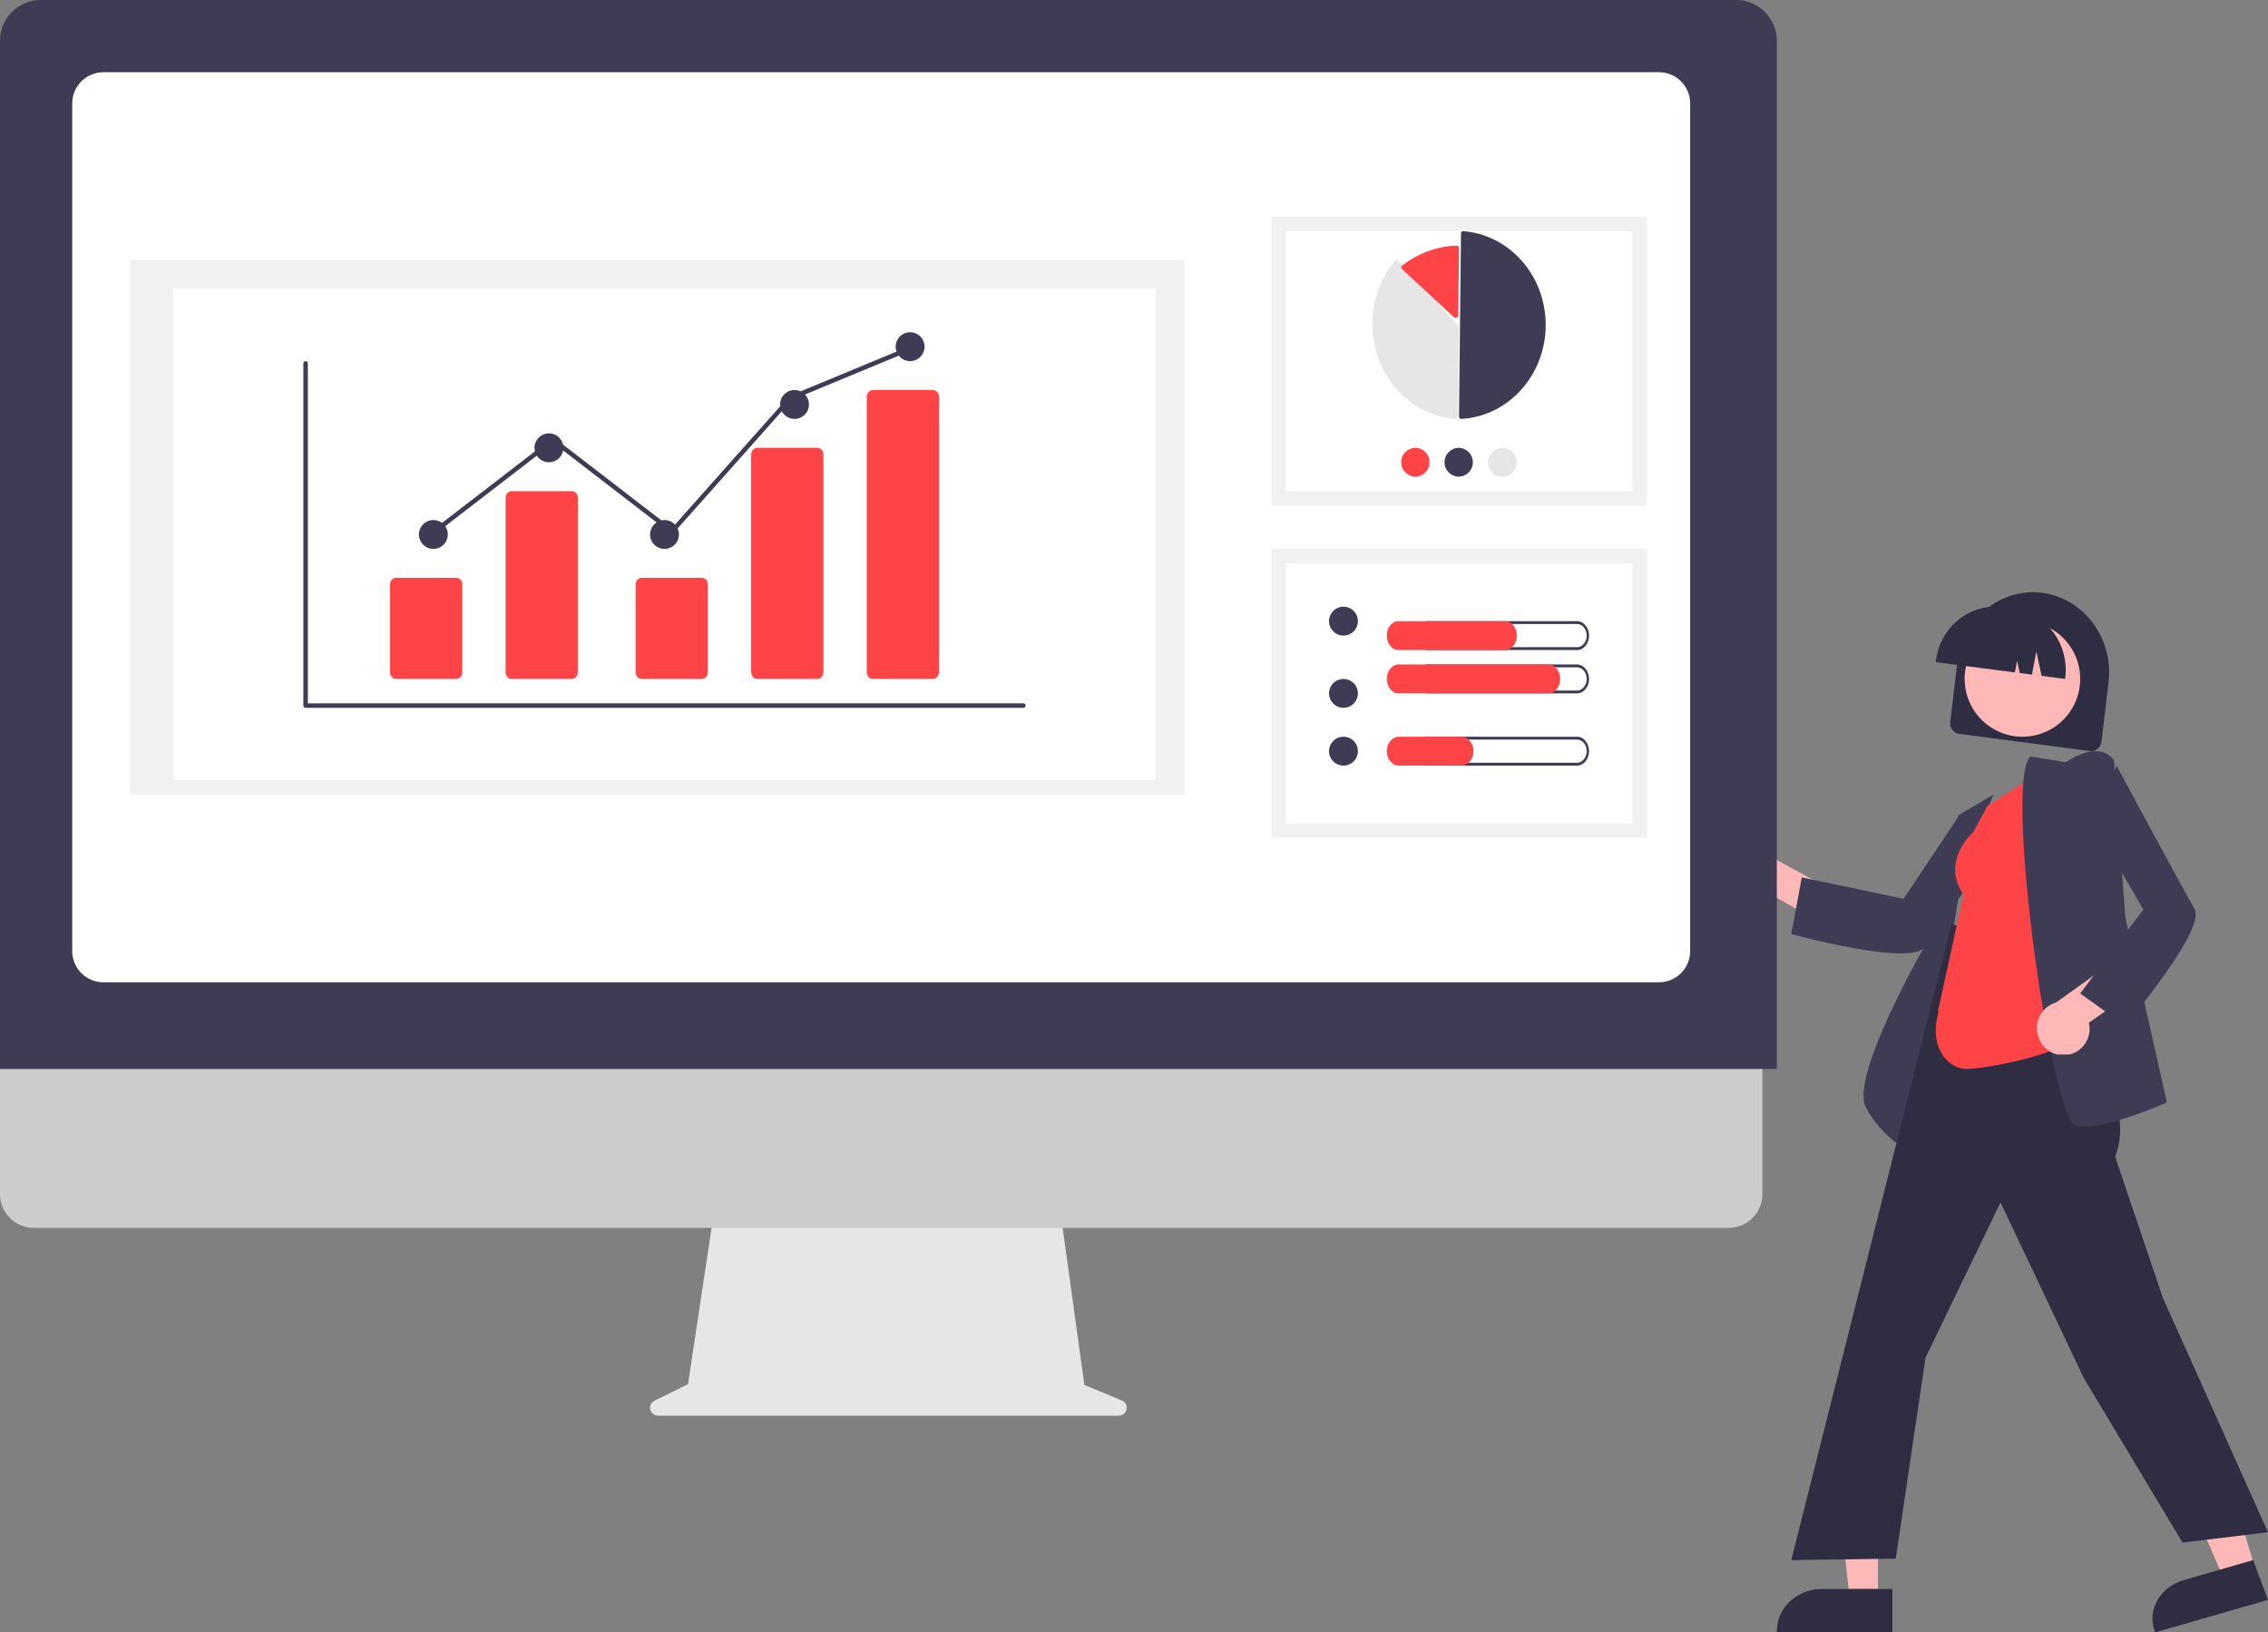 <svg width="157" height="113" viewBox="0 0 157 113" xmlns="http://www.w3.org/2000/svg"><rect x="0" y="0" width="157" height="113" fill="#808080" stroke="none"/><defs><clipPath id="a"><path d="M1600 0v9822H0V0h1600z"/></clipPath><clipPath id="b"><path d="M6.379.043c2.89.38 4.94 3.153 4.58 6.194l-.487 4.11c-.05.408-.403.698-.791.647l-9.06-1.19c-.388-.05-.664-.423-.616-.831l.488-4.11c.36-3.041 2.996-5.2 5.886-4.82z"/></clipPath><clipPath id="c"><path d="M4 0a4 4 0 110 8 4 4 0 010-8z"/></clipPath><clipPath id="d"><path d="M4.614.033l.772.1C7.645.429 9.248 2.57 8.968 4.92l-.01.08-1.631-.212-.363-1.693-.305 1.607-.844-.11-.183-.854-.154.81L0 3.839l.01-.08C.294 1.408 2.354-.258 4.614.033z"/></clipPath><clipPath id="e"><path d="M.607.414a1.805 1.805 0 012.481.171L8 3.27 6.26 5 2.812 3.053c-.082.06-.17.113-.261.158-.861.422-1.915.092-2.353-.737a1.652 1.652 0 01.41-2.06z"/></clipPath><clipPath id="f"><path d="M16 0l-.123.172c-.057.08-5.724 8.03-6.606 9.363-.222.337-.858.465-1.698.465-1.913 0-4.888-.666-6.455-1.053l-.324-.081a41.35 41.35 0 01-.713-.187L0 8.657.726 4.74l7.049 1.483L11.604.476 16 0z"/></clipPath><clipPath id="g"><path d="M9 0L6.922 5.069 3.602 25l-.103-.051c-.022-.011-2.209-1.123-3.341-3.293-1.128-2.16 4.149-11.323 4.518-11.96l.005-2.91L6.58 1.43 9 0z"/></clipPath><clipPath id="h"><path d="M3 0v9H.967L0 0h3z"/></clipPath><clipPath id="i"><path d="M8 0v3H0v-.095C0 1.358 1.296.093 2.93.005L3.115 0H8z"/></clipPath><clipPath id="j"><path d="M3.232 0L6 9.217 3.81 10 0 1.156 3.232 0z"/></clipPath><clipPath id="k"><path d="M8 0v5H0V0h8z"/></clipPath><clipPath id="l"><path d="M6.972 0L8 2.754.192 5 .16 4.913C-.39 3.44.525 1.854 2.203 1.372L6.972 0z"/></clipPath><clipPath id="m"><path d="M11.095 0l8.667 1.292-.395 5.71.235.334c1.958 2.776 3.982 5.646 2.821 8.74l3.291 9.754L33 42.072l-5.915.716-6.833-11.386-5.768-12.164-5.19 10.745L7.23 43.9 0 44l.028-.113L11.095 0z"/></clipPath><clipPath id="n"><path d="M7.838 0L10 18.591l-.032.032C8.407 20.169 3.163 21 2.123 21 .883 21-.532 19.534.202 17.032l-.048-.036 1.763-8.062c-1.539-2.278.49-4.157.68-4.325l.969-1.804L7.838 0z"/></clipPath><clipPath id="o"><path d="M5.29.015c.413.05.786.265 1.03.593l.018.022.785 10.88L10 24.316l-.069.03C9.764 24.42 6.171 26 4.269 26a2.334 2.334 0 01-.534-.055c-.176-.043-.461-.262-.901-1.658C1.084 18.737-.983 2.037.518.403L.552.366l2.466.4C3.223.619 4.298-.112 5.29.015z"/></clipPath><clipPath id="p"><path d="M6.08 0L7 2.435 3.598 4.797a1.816 1.816 0 01-3.529.87 1.835 1.835 0 011.254-2.263L6.08 0z"/></clipPath><clipPath id="q"><path d="M2.516 0l.097.18c.045.084 4.522 8.41 5.303 9.743.812 1.388-4.526 7.743-4.754 8.012L3.108 18 0 15.775l4.369-5.814-3.353-5.775L2.516 0z"/></clipPath><clipPath id="r"><path d="M28.284 0l1.781 12.87 2.597 1.082a.545.545 0 01.338.503.549.549 0 01-.552.545H.552a.552.552 0 01-.494-.301.543.543 0 01.247-.732l2.323-1.149L4.56 0h23.724z"/></clipPath><clipPath id="s"><path d="M122 0v16.66a2.333 2.333 0 01-2.32 2.34H2.32A2.333 2.333 0 010 16.66V0h122z"/></clipPath><clipPath id="t"><path d="M120.18 0A2.822 2.822 0 01123 2.818V74H0V2.818A2.822 2.822 0 012.82 0h117.36z"/></clipPath><clipPath id="u"><path d="M109.838 0A2.158 2.158 0 01112 2.15v58.7a2.158 2.158 0 01-2.162 2.15H2.162A2.158 2.158 0 010 60.85V2.15A2.158 2.158 0 012.162 0h107.676z"/></clipPath><clipPath id="v"><path d="M26 0v20H0V0h26z"/></clipPath><clipPath id="w"><path d="M24 0v18H0V0h24z"/></clipPath><clipPath id="x"><path d="M.287 0C3.386.245 5.83 2.881 5.991 6.155 6.17 9.747 3.554 12.812.15 13a.147.147 0 01-.15-.15L.135.147c0-.04.017-.08.046-.108A.136.136 0 01.287 0z"/></clipPath><clipPath id="y"><path d="M1.683 0c.048 0 .094.021.128.058l4.137 4.5A.197.197 0 016 4.694l-.064 6.116a.196.196 0 01-.059.14.174.174 0 01-.136.05C2.324 10.727-.238 7.561.018 3.93A6.813 6.813 0 011.546.065.178.178 0 011.676 0z"/></clipPath><clipPath id="z"><path d="M3.822 0a.19.19 0 01.123.046C3.98.076 4 .12 4 .165l-.058 4.674c0 .09-.082.162-.181.161a.19.19 0 01-.126-.049L.05 1.625a.153.153 0 01.003-.23A6.523 6.523 0 013.811 0h.011z"/></clipPath><clipPath id="A"><path d="M1.011 0A1.001 1.001 0 01.99 2 1 1 0 01.895.005L1.01 0z"/></clipPath><clipPath id="B"><path d="M1.011 0a1.001 1.001 0 11-.024 2.002A1.001 1.001 0 011.01 0z"/></clipPath><clipPath id="C"><path d="M1 0a1 1 0 110 2 1 1 0 010-2z"/></clipPath><clipPath id="D"><path d="M11.17 0c.46 0 .83.449.83 1.001 0 .552-.372 1-.83.999H.83C.37 2 0 1.552 0 .999 0 .447.372-.001.83 0zm0 .197H.83C.464.197.165.557.165 1c0 .444.299.803.667.803h10.34c.369 0 .667-.36.666-.804 0-.444-.3-.803-.668-.802z"/></clipPath><clipPath id="E"><path d="M8.21 0C8.647 0 9 .45 9 1.002c0 .55-.354.997-.79.998H.792C.356 2 .001 1.554 0 1.002 0 .449.353 0 .79 0h7.42z"/></clipPath><clipPath id="F"><path d="M11.17 0c.458 0 .83.448.83 1s-.372 1-.83 1H.83C.372 2 0 1.552 0 1s.372-1 .83-1zm0 .197H.83C.462.197.163.557.163 1c0 .444.299.803.667.803h10.342c.369 0 .666-.36.666-.804 0-.444-.3-.803-.668-.802z"/></clipPath><clipPath id="G"><path d="M11.197 0c.444 0 .804.45.803 1.002 0 .55-.36.997-.803.998H.806C.362 2 0 1.554 0 1.002 0 .449.359 0 .803 0h10.394z"/></clipPath><clipPath id="H"><path d="M5.173 0c.458 0 .828.45.827 1.002 0 .55-.37.997-.827.998H.83C.372 2 .001 1.554 0 1.002 0 .449.37 0 .827 0h4.346z"/></clipPath><clipPath id="I"><path d="M73 0v37H0V0h73z"/></clipPath><clipPath id="J"><path d="M68 0v34H0V0h68z"/></clipPath><clipPath id="K"><path d="M.155 0c.086 0 .156.069.156.154v23.537h49.533c.086 0 .156.069.156.154 0 .086-.07.155-.156.155H.156A.155.155 0 010 23.845V.155C0 .07.07 0 .155 0z"/></clipPath><clipPath id="L"><path d="M4.576 0C4.81 0 5 .202 5 .452v6.096c0 .25-.19.452-.424.452H.424C.19 7 0 6.798 0 6.548V.452C0 .202.19 0 .424 0h4.152z"/></clipPath><clipPath id="M"><path d="M4.576 0C4.81 0 5 .206 5 .46v12.08c0 .254-.19.46-.424.46H.424C.19 13 0 12.794 0 12.54V.46C0 .205.19 0 .424 0h4.152z"/></clipPath><clipPath id="N"><path d="M4.576 0C4.81 0 5 .202 5 .452v6.096c0 .25-.19.452-.424.452H.424C.19 7 0 6.798 0 6.548V.452C0 .202.19 0 .424 0h4.152z"/></clipPath><clipPath id="O"><path d="M4.576 0c.229-.006.418.2.424.458v15.084c-.006.259-.195.464-.424.458H.424c-.229.006-.418-.2-.424-.458V.458C.006.199.195-.006.424 0h4.152z"/></clipPath><clipPath id="P"><path d="M4.576 0C4.81 0 5 .21 5 .471V19.53c0 .26-.19.47-.424.471H.424C.19 20 0 19.789 0 19.529V.47C0 .211.19 0 .424 0h4.152z"/></clipPath><clipPath id="Q"><path d="M1 0a1 1 0 110 2 1 1 0 010-2z"/></clipPath><clipPath id="R"><path d="M32.884 0L33 .295l-8.18 3.388L16.537 13 8.305 6.663l-8.12 6.25L0 12.66l8.305-6.395 8.193 6.308 8.141-9.157.033-.014L32.884 0z"/></clipPath></defs><g clip-path="url(#a)" transform="translate(-729 -1720)"><g clip-path="url(#b)" transform="translate(864 1761)"><path fill="#2E2D41" d="M0 0h11v11H0V0z"/></g><g clip-path="url(#c)" transform="translate(865 1763)"><path fill="#FFB8B8" d="M0 0h8v8H0V0z"/></g><g clip-path="url(#d)" transform="translate(863 1762)"><path fill="#2E2D41" d="M0 0h9v5H0V0z"/></g><g clip-path="url(#e)" transform="translate(849 1779)"><path fill="#FFB8B8" d="M0 0h8v5H0V0z"/></g><g clip-path="url(#f)" transform="translate(853 1776)"><path fill="#3E3C55" d="M0 0h16v10H0V0z"/></g><g clip-path="url(#g)" transform="translate(858 1775)"><path fill="#3E3C55" d="M0 0h9v25H0V0z"/></g><g clip-path="url(#h)" transform="translate(856 1821)"><path fill="#FFB8B8" d="M0 0h3v9H0V0z"/></g><g clip-path="url(#i)" transform="translate(852 1830)"><path fill="#2E2D41" d="M0 0h8v3H0V0z"/></g><g clip-path="url(#j)" transform="translate(879 1819)"><path fill="#FFB8B8" d="M0 0h6v10H0V0z"/></g><g clip-path="url(#k)" transform="translate(878 1828)"><g clip-path="url(#l)"><path fill="#2E2D41" d="M0 0h8v5H0V0z"/></g></g><g clip-path="url(#m)" transform="translate(853 1784)"><path fill="#2E2D41" d="M0 0h33v44H0V0z"/></g><g clip-path="url(#n)" transform="translate(863 1773)"><path fill="#FF4448" d="M0 0h10v21H0V0z"/></g><g clip-path="url(#o)" transform="translate(869 1772)"><path fill="#3E3C55" d="M0 0h10v26H0V0z"/></g><g clip-path="url(#p)" transform="translate(870 1786)"><path fill="#FFB8B8" d="M0 0h7v7H0V0z"/></g><g clip-path="url(#q)" transform="translate(873 1773)"><path fill="#3E3C55" d="M0 0h8v18H0V0z"/></g><g clip-path="url(#r)" transform="translate(774 1803)"><path fill="#E6E6E6" d="M0 0h33v15H0V0z"/></g><g clip-path="url(#s)" transform="translate(729 1786)"><path fill="#CCC" d="M0 0h122v19H0V0z"/></g><g clip-path="url(#t)" transform="translate(729 1720)"><path fill="#3E3C55" d="M0 0h123v74H0V0z"/></g><g clip-path="url(#u)" transform="translate(734 1725)"><path fill="#FFF" d="M0 0h112v63H0V0z"/></g><g clip-path="url(#v)" transform="translate(817 1735)"><path fill="#F1F1F1" d="M0 0h26v20H0V0z"/></g><g clip-path="url(#w)" transform="translate(818 1736)"><path fill="#FFF" d="M0 0h24v18H0V0z"/></g><g clip-path="url(#x)" transform="translate(830 1736)"><path fill="#3E3C55" d="M0 0h6v13H0V0z"/></g><g clip-path="url(#y)" transform="translate(824 1738)"><path fill="#E6E6E6" d="M0 0h6v11H0V0z"/></g><g clip-path="url(#z)" transform="translate(826 1737)"><path fill="#FF4448" d="M0 0h4v5H0V0z"/></g><g clip-path="url(#A)" transform="translate(826 1751)"><path fill="#FF4448" d="M0 0h2v2H0V0z"/></g><g clip-path="url(#A)" transform="translate(829 1751)"><path fill="#3E3C55" d="M0 0h2v2H0V0z"/></g><g clip-path="url(#B)" transform="translate(832 1751)"><path fill="#E6E6E6" d="M0 0h2v2H0V0z"/></g><g clip-path="url(#v)" transform="translate(817 1758)"><path fill="#F1F1F1" d="M0 0h26v20H0V0z"/></g><g clip-path="url(#w)" transform="translate(818 1759)"><path fill="#FFF" d="M0 0h24v18H0V0z"/></g><g clip-path="url(#C)" transform="translate(821 1762)"><path fill="#3E3C55" d="M0 0h2v2H0V0z"/></g><g clip-path="url(#D)" transform="translate(827 1763)"><path fill="#3E3C55" d="M0 0h12v2H0V0z"/></g><g clip-path="url(#E)" transform="translate(825 1763)"><path fill="#FF4448" d="M0 0h9v2H0V0z"/></g><g clip-path="url(#C)" transform="translate(821 1767)"><path fill="#3E3C55" d="M0 0h2v2H0V0z"/></g><g clip-path="url(#F)" transform="translate(827 1766)"><path fill="#3E3C55" d="M0 0h12v2H0V0z"/></g><g clip-path="url(#G)" transform="translate(825 1766)"><path fill="#FF4448" d="M0 0h12v2H0V0z"/></g><g clip-path="url(#C)" transform="translate(821 1771)"><path fill="#3E3C55" d="M0 0h2v2H0V0z"/></g><g clip-path="url(#F)" transform="translate(827 1771)"><path fill="#3E3C55" d="M0 0h12v2H0V0z"/></g><g clip-path="url(#H)" transform="translate(825 1771)"><path fill="#FF4448" d="M0 0h6v2H0V0z"/></g><g clip-path="url(#I)" transform="translate(738 1738)"><path fill="#F1F1F1" d="M0 0h73v37H0V0z"/></g><g clip-path="url(#J)" transform="translate(741 1740)"><path fill="#FFF" d="M0 0h68v34H0V0z"/></g><g clip-path="url(#K)" transform="translate(750 1745)"><path fill="#3E3C55" d="M0 0h50v24H0V0z"/></g><g clip-path="url(#L)" transform="translate(756 1760)"><path fill="#FF4448" d="M0 0h5v7H0V0z"/></g><g clip-path="url(#M)" transform="translate(764 1754)"><path fill="#FF4448" d="M0 0h5v13H0V0z"/></g><g clip-path="url(#N)" transform="translate(773 1760)"><path fill="#FF4448" d="M0 0h5v7H0V0z"/></g><g clip-path="url(#O)" transform="translate(781 1751)"><path fill="#FF4448" d="M0 0h5v16H0V0z"/></g><g clip-path="url(#P)" transform="translate(789 1747)"><path fill="#FF4448" d="M0 0h5v20H0V0z"/></g><g clip-path="url(#Q)" transform="translate(758 1756)"><path fill="#3E3C55" d="M0 0h2v2H0V0z"/></g><g clip-path="url(#Q)" transform="translate(766 1750)"><path fill="#3E3C55" d="M0 0h2v2H0V0z"/></g><g clip-path="url(#Q)" transform="translate(774 1756)"><path fill="#3E3C55" d="M0 0h2v2H0V0z"/></g><g clip-path="url(#Q)" transform="translate(783 1747)"><path fill="#3E3C55" d="M0 0h2v2H0V0z"/></g><g clip-path="url(#Q)" transform="translate(791 1743)"><path fill="#3E3C55" d="M0 0h2v2H0V0z"/></g><g clip-path="url(#R)" transform="translate(759 1744)"><path fill="#3E3C55" d="M0 0h33v13H0V0z"/></g></g></svg>